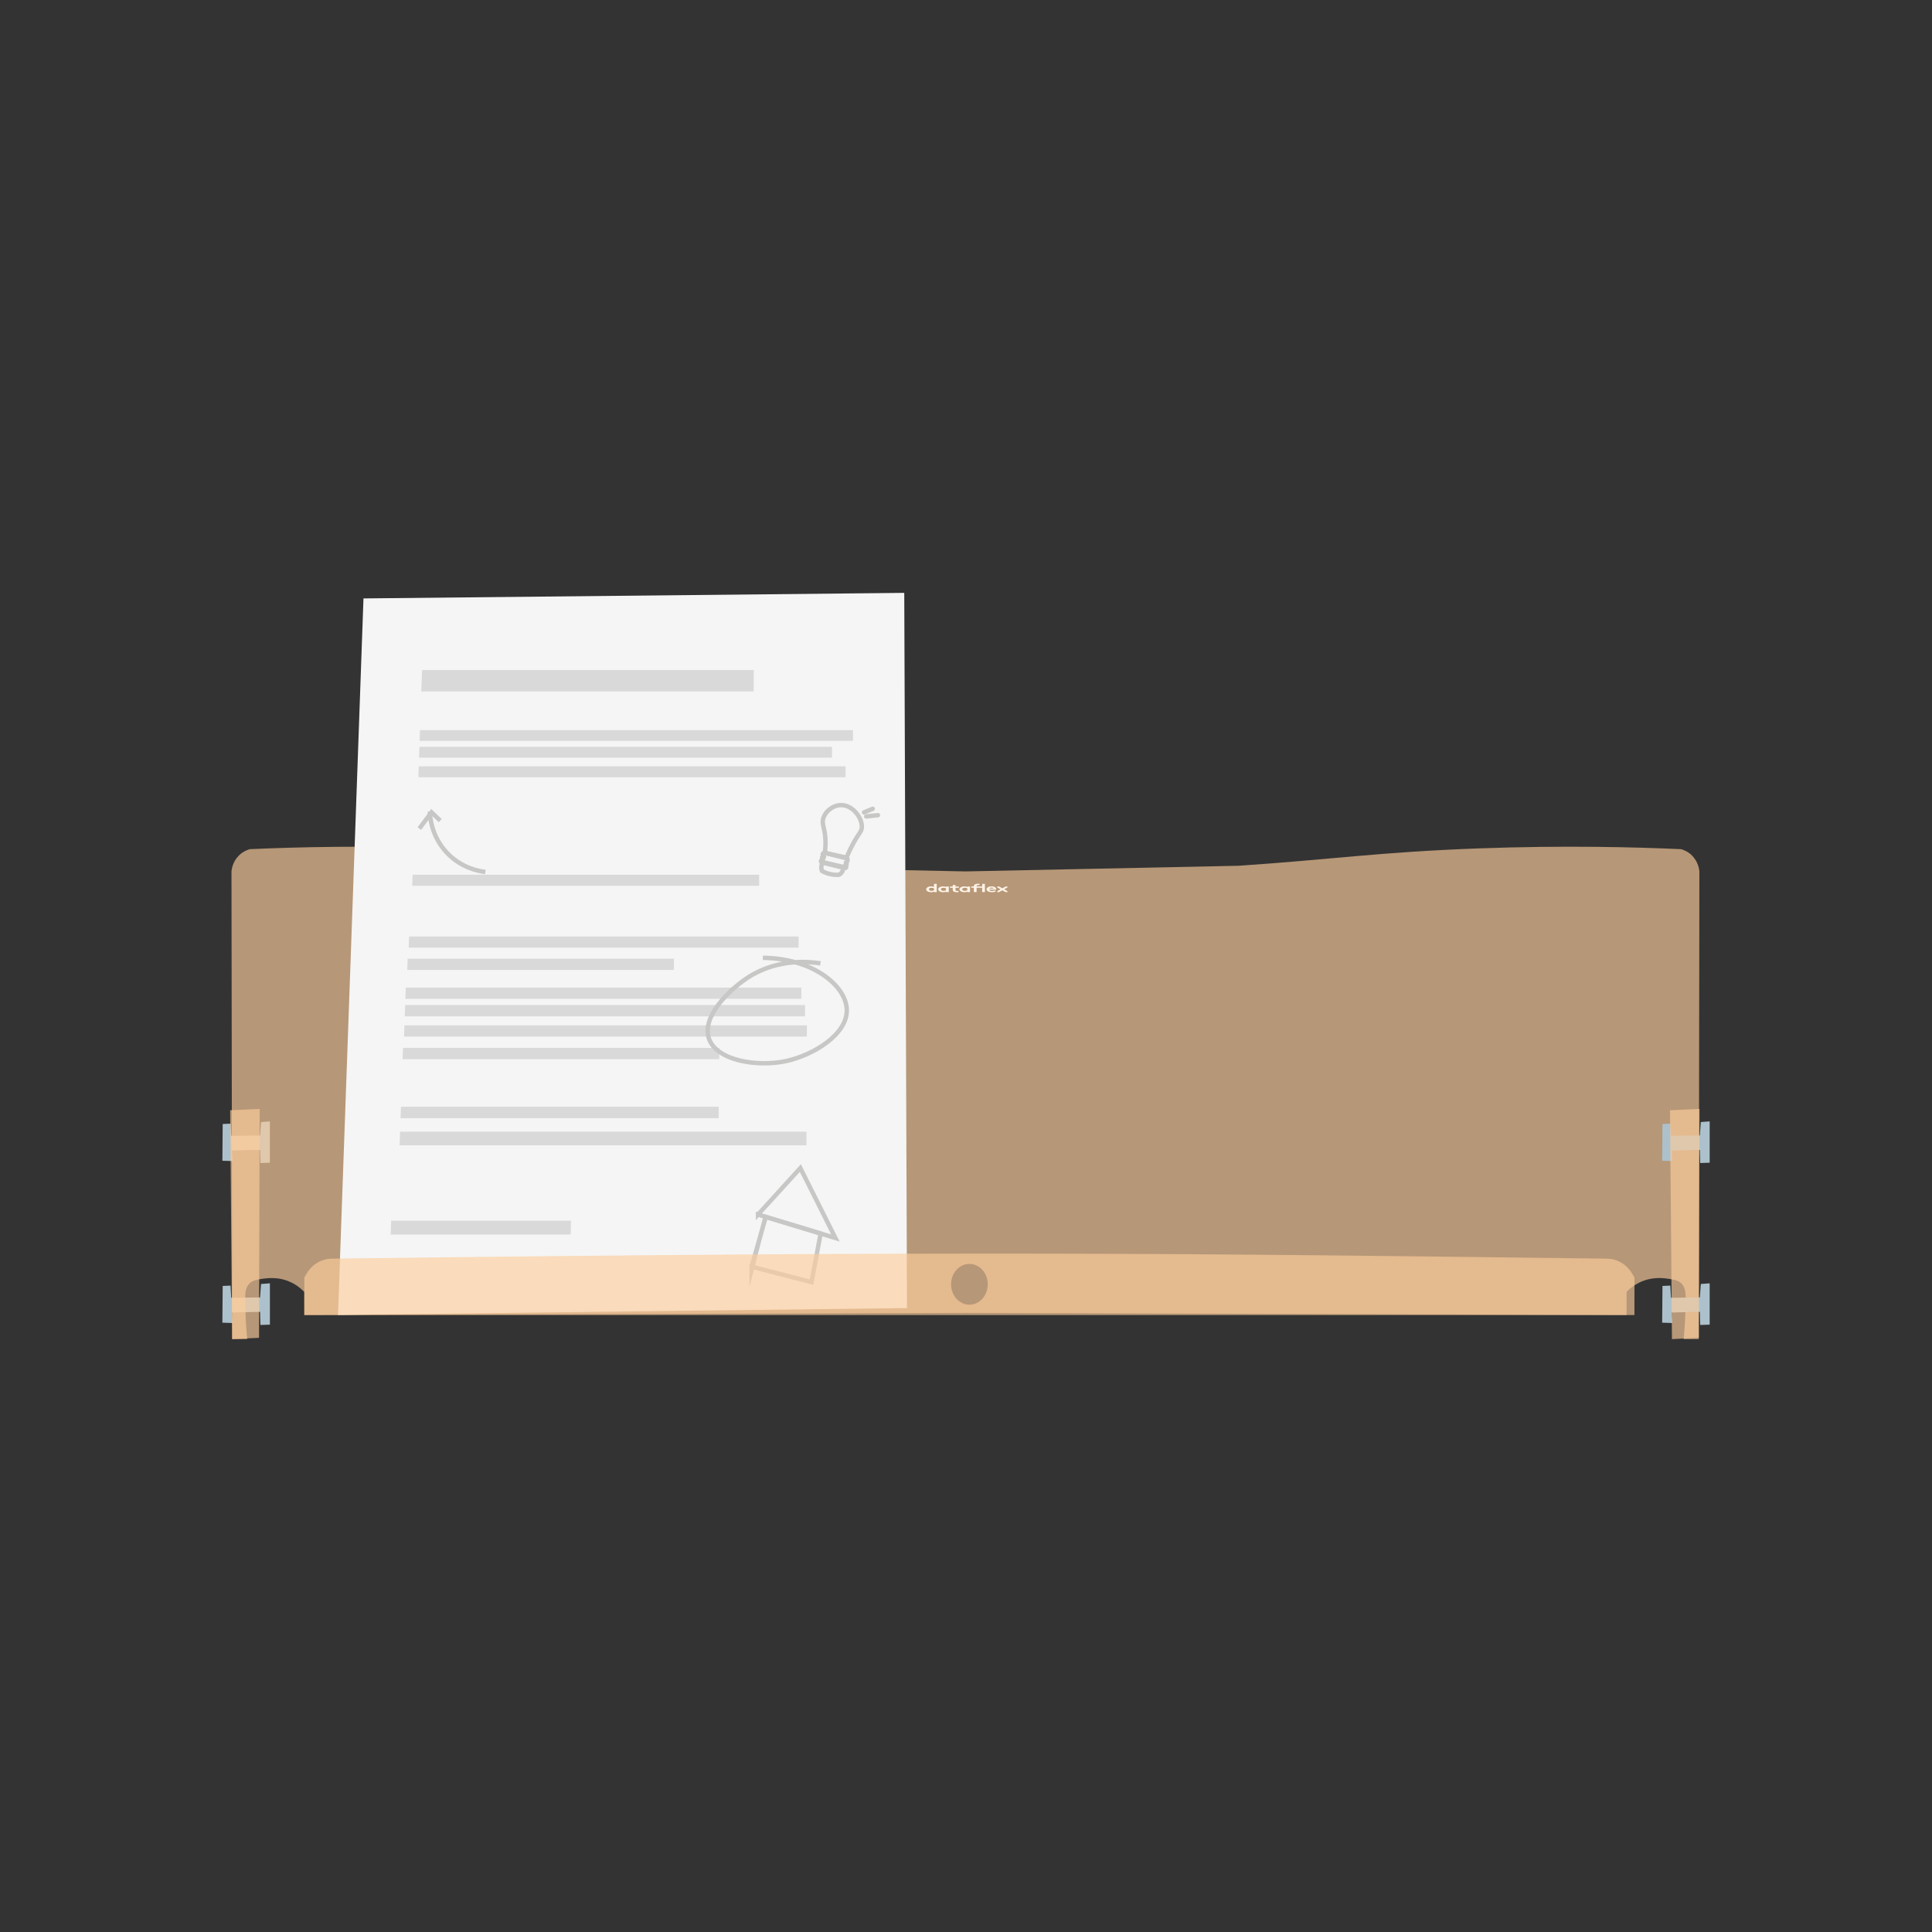 <?xml version="1.0" encoding="UTF-8"?>
<svg id="Laag_1" xmlns="http://www.w3.org/2000/svg" viewBox="0 0 841.89 841.89">
  <rect x="0" y="0" width="841.89" height="841.89" fill="#333333" stroke="none"/>
  <defs>
    <style>
      .cls-1 {
        stroke-linecap: round;
        stroke-linejoin: round;
      }

      .cls-1, .cls-2 {
        fill: none;
        stroke: #c7c7c6;
        stroke-width: 1.92px;
      }

      .cls-3 {
        fill: #acc1cc;
      }

      .cls-4 {
        fill: #d9d9d9;
      }

      .cls-5 {
        fill: #fff3e7;
      }

      .cls-2 {
        stroke-miterlimit: 10;
      }

      .cls-6 {
        fill: #fccd9c;
        opacity: .65;
      }

      .cls-7 {
        fill: #f5f5f5;
      }

      .cls-8 {
        fill: #f192b8;
      }
    </style>
  </defs>
  <path class="cls-3" d="M100.74,494.94c4.19-.05,8.38-.1,12.58-.14.14-1.95.29-3.91.43-5.86,1.29-.1,2.57-.19,3.86-.29v18.01c-1.38.05-2.76.1-4.14.14-.05-1.91-.1-3.81-.14-5.72-4.09.1-8.17.19-12.26.29.09,1.52.17,3.05.26,4.57-1.48-.05-2.95-.1-4.43-.14.05-5.34.1-10.67.14-16.01,1.14-.05,2.29-.1,3.43-.14.1,1.76.19,3.53.29,5.29Z"/>
  <path class="cls-3" d="M100.74,565.51c4.19-.05,8.38-.1,12.58-.14.14-1.95.29-3.91.43-5.86,1.29-.1,2.57-.19,3.86-.29v18.01c-1.38.05-2.76.1-4.14.14-.05-1.91-.1-3.81-.14-5.72-4.09.1-8.17.19-12.26.29.09,1.52.17,3.05.26,4.57-1.48-.05-2.95-.1-4.43-.14.05-5.34.1-10.67.14-16.01,1.14-.05,2.29-.1,3.43-.14.1,1.76.19,3.53.29,5.29Z"/>
  <path class="cls-6" d="M100.31,483.79c4.29-.19,8.57-.38,12.86-.57-.1,33.25-.19,66.5-.29,99.75-3.91.19-7.81.38-11.72.57-.29-33.25-.57-66.5-.86-99.75Z"/>
  <path class="cls-6" d="M737.41,372.89c-1.81-1.84-3.83-2.57-4.86-2.86-20.39-.91-51.03-1.69-88.32-.33-42.97,1.57-64.56,4.89-104.46,7.56-39.69.82-79.37,1.64-119.06,2.47-39.69-.82-79.37-1.64-119.06-2.47-39.9-2.67-61.49-5.99-104.46-7.56-37.29-1.36-67.93-.58-88.32.33-1.03.29-3.04,1.02-4.86,2.86-2.63,2.67-3.05,5.87-3.14,6.86.1,67.93.19,135.86.29,203.79h6.57c-.33-3.59-.92-10.98-.86-18.29.01-1.62.07-4.21,1.86-6,.52-.52,1.54-1.34,4.72-1.86,2.72-.44,8.18-1.32,14,1.71,1.27.66,3.19,1.84,5.14,3.86,0,3.36,0,6.72.01,10.08,96.03-.31,192.07-.62,288.1-.93,96.03.31,192.07.62,288.1.93,0-3.36,0-6.72.01-10.08,1.95-2.02,3.87-3.19,5.14-3.86,5.83-3.04,11.28-2.16,14-1.71,3.18.51,4.19,1.33,4.72,1.86,1.79,1.79,1.84,4.38,1.86,6,.06,7.31-.53,14.7-.86,18.29h6.57c.1-67.93.19-135.86.29-203.79-.09-.99-.51-4.19-3.14-6.86Z"/>
  <path class="cls-3" d="M728.14,494.94c4.19-.05,8.38-.1,12.58-.14.14-1.95.29-3.91.43-5.86,1.29-.1,2.57-.19,3.86-.29v18.01c-1.38.05-2.76.1-4.14.14-.05-1.91-.1-3.81-.14-5.72-4.09.1-8.17.19-12.26.29.09,1.52.17,3.05.26,4.57-1.48-.05-2.95-.1-4.43-.14.05-5.34.1-10.67.14-16.01,1.14-.05,2.29-.1,3.43-.14.1,1.76.19,3.53.29,5.29Z"/>
  <path class="cls-3" d="M728.14,565.51c4.19-.05,8.38-.1,12.58-.14.14-1.95.29-3.91.43-5.86,1.29-.1,2.57-.19,3.86-.29v18.01c-1.38.05-2.76.1-4.14.14-.05-1.91-.1-3.81-.14-5.72-4.09.1-8.17.19-12.26.29.09,1.52.17,3.05.26,4.57-1.48-.05-2.95-.1-4.43-.14.05-5.34.1-10.67.14-16.01,1.14-.05,2.29-.1,3.43-.14.1,1.76.19,3.53.29,5.29Z"/>
  <path class="cls-6" d="M727.72,483.79c4.29-.19,8.57-.38,12.86-.57-.1,33.25-.19,66.5-.29,99.75-3.91.19-7.81.38-11.72.57-.29-33.25-.57-66.5-.86-99.75Z"/>
  <g>
    <polygon class="cls-8" points="292.18 297.33 290.87 295.86 290.12 295.87 290.1 296.67 291.42 298.15 290.03 299.66 290.02 300.45 290.77 300.45 292.14 298.96 293.44 300.43 294.18 300.42 294.2 299.61 292.9 298.14 294.27 296.65 294.29 295.83 293.54 295.84 292.18 297.33"/>
    <g>
      <path class="cls-8" d="M264.28,300.66v-.37c-.34.32-.73.47-1.15.47-.61,0-1.19-.29-1.55-.76-.32-.41-.51-.98-.5-1.6.02-1.35.94-2.4,2.07-2.41.45,0,.84.14,1.16.42l.04-2.46h1.11s-.11,6.7-.11,6.7h-1.07ZM264.29,297.68c-.22-.34-.59-.56-1.01-.56-.65,0-1.08.6-1.09,1.27-.01.72.45,1.24,1.07,1.24.42,0,.79-.23,1.01-.57l.02-1.37Z"/>
      <path class="cls-8" d="M270.25,300.61h-1.07s0-.36,0-.36c-.35.32-.74.47-1.16.47-.61,0-1.19-.29-1.55-.76-.32-.41-.51-.98-.5-1.6.02-1.35.95-2.4,2.07-2.41.47,0,.88.16,1.2.45v-.37s1.07,0,1.07,0l-.08,4.58ZM269.2,297.64c-.22-.34-.59-.56-1.01-.56-.65,0-1.08.6-1.09,1.27-.01.72.45,1.24,1.07,1.24.42,0,.79-.23,1.01-.57l.02-1.37Z"/>
      <path class="cls-8" d="M274.31,300.58c-.15.06-.48.1-.69.1-.67,0-1.15-.24-1.42-.65-.21-.31-.29-.72-.28-1.37l.03-1.61h-1.15s.02-1.03.02-1.03h1.15s.02-1.29.02-1.29h1.11s-.02,1.27-.02,1.27h1.37s-.02,1.03-.02,1.03h-1.37s-.03,1.76-.03,1.76c0,.28.03.45.13.58.11.14.29.22.56.22.16,0,.38-.03.45-.05l.15,1.04Z"/>
      <path class="cls-8" d="M278.92,300.54h-1.07s0-.36,0-.36c-.35.32-.74.47-1.16.47-.61,0-1.19-.29-1.55-.76-.32-.41-.51-.98-.5-1.6.03-1.35.95-2.4,2.08-2.41.47,0,.89.16,1.2.45v-.37s1.08,0,1.08,0l-.09,4.58ZM277.87,297.57c-.22-.34-.59-.56-1.01-.56-.65,0-1.08.6-1.09,1.27-.01.72.45,1.24,1.07,1.24.42,0,.79-.23,1.01-.57l.03-1.37Z"/>
      <path class="cls-8" d="M282.83,294.84c-.09-.03-.23-.05-.33-.04-.27,0-.49.09-.63.27-.1.13-.16.3-.17.73v.14s2.27-.02,2.27-.02l.04-2.13h1.11s-.14,6.71-.14,6.71h-1.11s.07-3.54.07-3.54l-2.27.02-.07,3.54h-1.11s.07-3.54.07-3.54h-1.07s.02-1.03.02-1.03h1.07s0-.2,0-.2c.01-.74.18-1.18.47-1.5.3-.31.74-.55,1.3-.55.22,0,.43.02.66.08l-.19,1.05Z"/>
      <path class="cls-8" d="M289.56,299.73c-.41.53-1.08.83-1.72.84-1.24,0-2.15-.93-2.12-2.36.03-1.28.84-2.4,2.07-2.41,1.15,0,1.94,1.05,1.91,2.33,0,.12-.01.25-.03.35l-2.87.02c.05.64.51,1.08,1.1,1.08.47,0,.85-.3,1.05-.54l.62.69ZM288.58,297.58c-.03-.41-.35-.8-.8-.8s-.85.39-.91.81h1.71Z"/>
    </g>
  </g>
  <path class="cls-7" d="M158.39,260.77c78.55-.81,157.1-1.61,235.65-2.42.4,103.89.8,207.78,1.2,311.67-82.65.99-165.31,1.99-247.96,2.98,3.7-104.08,7.41-208.16,11.11-312.24Z"/>
  <g>
    <path class="cls-1" d="M368.79,373.99c.63-1.61,1.68-4.05,3.26-6.87,2.33-4.16,3.34-4.69,3.49-6.49.35-4.09-4.08-10.24-9.61-9.78-3.34.28-6.38,2.91-7.2,5.8-.69,2.45.58,3.8.92,8.57.19,2.69-.02,4.92-.23,6.42,3.12.78,6.24,1.57,9.37,2.35Z"/>
    <path class="cls-1" d="M359.43,371.64c-.06,0-.55-.04-.8.28-.34.44.08,1.1.11,1.16.11.17.24.29.34.36-.31-.12-.63-.09-.78.08-.21.23-.14.77.33,1.09-.57-.02-.94.39-.91.71.02.23.24.44.54.53,3.34.82,6.67,1.63,10.01,2.45.25-.07.44-.27.49-.51.06-.3-.1-.63-.41-.77.26,0,.49-.15.58-.37.12-.28-.02-.65-.34-.81.03-.01.65-.27.75-.93.07-.47-.16-.95-.58-1.21-3.11-.68-6.22-1.37-9.33-2.05Z"/>
    <path class="cls-1" d="M358.56,375.68c-.2.33-.52.94-.62,1.76-.12.93.08,1.68.21,2.06.7.4,1.6.83,2.68,1.16,1.93.59,3.63.61,4.78.53.27-.13.9-.49,1.34-1.24.58-.98.42-1.95.37-2.21-2.92-.68-5.85-1.37-8.77-2.05Z"/>
    <path class="cls-1" d="M380.31,352.42c-1.27.53-2.53,1.05-3.8,1.58"/>
    <path class="cls-1" d="M382.58,355.22c-1.7.18-3.41.36-5.11.54"/>
  </g>
  <path class="cls-2" d="M327.53,551.96c.02-.09,3.51-12.35,3.54-12.44.01-.05,2.62-9.2,2.63-9.25,7.97,2.42,15.93,4.83,23.9,7.25-1.32,7.06-2.65,14.12-3.97,21.18-8.7-2.25-17.4-4.5-26.1-6.74Z"/>
  <path class="cls-2" d="M330.32,529.25c6.15-6.75,12.29-13.5,18.44-20.26,5.09,10.16,10.19,20.32,15.28,30.49-11.24-3.41-22.48-6.82-33.72-10.23Z"/>
  <g>
    <polygon class="cls-4" points="328.4 301.3 183.59 301.3 183.92 291.98 328.48 291.98 328.4 301.3"/>
    <polygon class="cls-4" points="371.68 322.84 182.85 322.84 183.01 318.14 371.68 318.14 371.68 322.84"/>
    <polygon class="cls-4" points="362.55 330.16 182.6 330.16 182.76 325.45 362.56 325.45 362.55 330.16"/>
    <polygon class="cls-4" points="368.47 338.68 182.31 338.68 182.47 333.95 368.48 333.95 368.47 338.68"/>
    <polygon class="cls-4" points="330.79 385.98 179.63 385.98 179.8 381.17 330.83 381.17 330.79 385.98"/>
    <polygon class="cls-4" points="347.99 412.96 178.09 412.96 178.26 408.1 348.01 408.1 347.99 412.96"/>
    <polygon class="cls-4" points="293.63 422.64 177.47 422.64 177.64 417.76 293.7 417.76 293.63 422.64"/>
    <polygon class="cls-4" points="349.18 435.25 176.65 435.25 176.82 430.35 349.2 430.35 349.18 435.25"/>
    <polygon class="cls-4" points="350.79 442.87 176.38 442.87 176.55 437.96 350.81 437.96 350.79 442.87"/>
    <polygon class="cls-4" points="351.6 451.73 176.07 451.73 176.24 446.81 351.62 446.81 351.6 451.73"/>
    <polygon class="cls-4" points="313.42 461.55 175.44 461.55 175.62 456.61 313.47 456.61 313.42 461.55"/>
    <polygon class="cls-4" points="313.15 487.27 174.55 487.27 174.72 482.28 313.2 482.28 313.15 487.27"/>
    <polygon class="cls-4" points="351.42 499.08 174.13 499.08 174.34 493.14 351.45 493.14 351.42 499.08"/>
    <polygon class="cls-4" points="248.68 537.96 170.25 537.96 170.46 531.94 248.81 531.94 248.68 537.96"/>
  </g>
  <g>
    <path class="cls-2" d="M211.5,379.96c-2.2-.25-10.14-1.43-16.66-8.26-6.99-7.32-7.47-16.04-7.53-18.11"/>
    <path class="cls-2" d="M182.73,361.06c1.77-2.37,3.54-4.74,5.31-7.11,1.26,1.22,2.52,2.44,3.78,3.65"/>
  </g>
  <path class="cls-2" d="M357.52,419.8c-4.54-.72-18.41-2.3-31.42,6.04-7.84,5.03-20.41,16.89-17.22,26.59,3.24,9.88,21.22,12.58,33.53,9.97,11.58-2.45,26.84-11.44,26.59-22.36-.24-10.54-14.93-22.47-36.56-22.66"/>
  <path class="cls-6" d="M706.81,550.38c-3.12-1.96-6.19-1.9-6.86-1.91-184.86-2.34-277.28-3.5-555.05,0-.67,0-3.74-.05-6.86,1.91-2.63,1.65-4.32,4.14-5.43,6.36,0,5.43,0,10.86.01,16.3h579.61c0-5.43,0-10.86.01-16.3-1.11-2.22-2.8-4.7-5.43-6.36ZM422.43,568.53c-4.41,0-7.98-3.97-7.98-8.88s3.57-8.88,7.98-8.88,7.98,3.97,7.98,8.88-3.57,8.88-7.98,8.88Z"/>
  <g>
    <polygon class="cls-5" points="436.78 387.09 435.36 386.3 434.55 386.3 434.55 386.72 436 387.52 434.55 388.32 434.55 388.75 435.36 388.75 436.78 387.96 438.21 388.75 439 388.75 439 388.32 437.57 387.52 439 386.73 439 386.3 438.21 386.3 436.78 387.09"/>
    <g>
      <path class="cls-5" d="M407.05,388.75v-.2c-.37.17-.78.25-1.23.25-.66,0-1.28-.16-1.67-.41-.35-.22-.57-.53-.57-.86,0-.72.97-1.28,2.17-1.28.48,0,.9.08,1.25.23v-1.32h1.19v3.59h-1.14ZM407.01,387.16c-.25-.18-.64-.3-1.09-.3-.69,0-1.14.32-1.14.67,0,.38.5.67,1.17.67.45,0,.84-.12,1.07-.3v-.73Z"/>
      <path class="cls-5" d="M413.44,388.75h-1.14v-.2c-.37.17-.78.25-1.23.25-.66,0-1.28-.16-1.67-.41-.35-.22-.57-.53-.57-.86,0-.72.97-1.28,2.17-1.28.5,0,.95.09,1.3.25v-.2h1.14v2.45ZM412.25,387.16c-.25-.18-.64-.3-1.09-.3-.69,0-1.14.32-1.14.67,0,.38.5.67,1.17.67.45,0,.84-.12,1.07-.3v-.73Z"/>
      <path class="cls-5" d="M417.78,388.75c-.16.03-.51.05-.74.05-.71,0-1.23-.13-1.53-.35-.23-.17-.33-.38-.33-.73v-.86h-1.23v-.56h1.23v-.68h1.19v.68h1.46v.56h-1.46v.94c0,.15.05.24.15.31.12.08.31.12.6.12.17,0,.4-.02.48-.03l.18.56Z"/>
      <path class="cls-5" d="M422.7,388.75h-1.14v-.2c-.36.17-.78.25-1.23.25-.66,0-1.28-.16-1.67-.41-.35-.22-.57-.53-.57-.86,0-.72.97-1.28,2.17-1.28.5,0,.95.09,1.3.25v-.2h1.14v2.45ZM421.52,387.16c-.25-.18-.64-.3-1.09-.3-.69,0-1.14.32-1.14.67,0,.38.5.67,1.17.67.45,0,.84-.12,1.07-.3v-.73Z"/>
      <path class="cls-5" d="M426.75,385.71c-.1-.01-.25-.03-.36-.03-.29,0-.52.05-.67.14-.1.07-.16.16-.16.39v.08h2.43v-1.14h1.19v3.59h-1.19v-1.9h-2.43v1.9h-1.19v-1.9h-1.14v-.56h1.14v-.1c0-.39.16-.63.47-.8.31-.17.78-.29,1.38-.29.24,0,.46.01.7.05l-.18.56Z"/>
      <path class="cls-5" d="M434.05,388.36c-.43.28-1.13.44-1.82.44-1.32,0-2.32-.51-2.32-1.28,0-.68.84-1.28,2.15-1.28,1.22,0,2.09.57,2.09,1.26,0,.07,0,.13-.03.19h-3.07c.06.34.57.58,1.2.58.5,0,.9-.16,1.11-.28l.68.37ZM432.95,387.21c-.04-.22-.39-.43-.88-.43s-.89.21-.95.43h1.82Z"/>
    </g>
  </g>
</svg>
